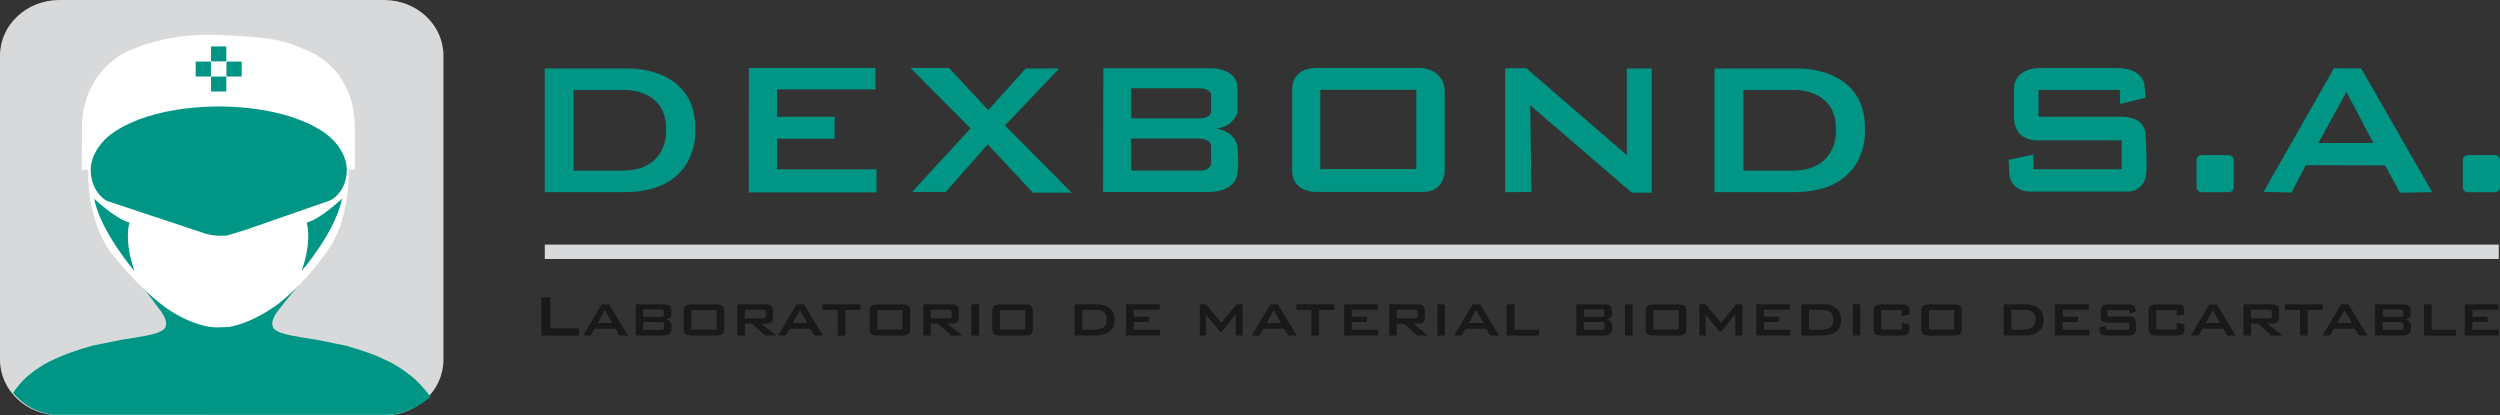 <?xml version="1.0" encoding="UTF-8"?>
<svg xmlns="http://www.w3.org/2000/svg" id="Capa_2" data-name="Capa 2" viewBox="0 0 467.2 77.62">
  <rect x="0" y="0" width="467.2" height="77.62" fill="#333333" stroke="none"/>
  <g id="ARTE">
    <g>
      <polygon points="139.95 12.7 163.61 12.7 163.61 16.71 145.22 16.71 145.22 21.83 155.97 21.83 155.97 25.93 145.22 25.93 145.22 31.64 163.8 31.64 163.8 35.96 139.91 35.96 139.95 12.7" fill="#009584" stroke-width="0"></polygon>
      <polygon points="170.14 12.7 177.33 12.7 184.71 20.57 191.68 12.79 197.94 12.79 187.82 23.45 200.27 36.01 193.03 36.01 184.58 26.97 176.75 35.87 170.45 35.87 181.38 24 170.14 12.7" fill="#009584" stroke-width="0"></polygon>
      <path d="m231.27,27.55c0-.09-.02-.17-.04-.26-.49-2.83-4.02-3.33-4.02-3.33,3.11,0,4.05-2.93,4.05-2.93v-4.63c0-3.37-4.32-3.64-4.32-3.64h-20.74l-.05,23.12h19.88c5.54-.14,5.27-3.96,5.27-3.96,0,0,.27-1.3-.04-4.36Zm-4.94,3.05s-.1,1.27-2.03,1.27h-12.87l-.04-5.98h12.68s2.25,0,2.25,1.41v3.31Zm0-9.68s-.1,1.19-2.03,1.19h-12.87l-.04-5.62h12.68s2.25,0,2.25,1.33v3.11Z" fill="#009584" stroke-width="0"></path>
      <path d="m270,31.82v-14.53c0-4.45-4.41-4.59-4.41-4.59h-19.52c-4.95,0-4.59,4.14-4.59,4.14v14.98c0,4.23,4.46,4.05,4.46,4.05h20.06c4.05,0,4.01-4.05,4.01-4.05Zm-5.31-.22h-17.95v-14.8h17.95v14.8Z" fill="#009584" stroke-width="0"></path>
      <polygon points="281.29 35.92 281.29 12.75 285.25 12.75 304.01 28.99 304.01 12.79 308.68 12.79 308.68 36.01 304.95 36.01 285.97 19.68 286.2 35.87 281.29 35.92" fill="#009584" stroke-width="0"></polygon>
      <path d="m129.92,25.07v-1.26c0-11.24-12.28-11.02-12.28-11.02h-15.83v23.12h14.89c13.49,0,13.22-10.85,13.22-10.85Zm-13.57,6.81h-9.15v-15.06h9.73s7.54-.15,7.54,7.18v.82s.17,7.06-8.13,7.06Z" fill="#009584" stroke-width="0"></path>
      <path d="m348.52,25.07v-1.26c0-11.24-12.28-11.02-12.28-11.02h-15.84v23.12h14.89c13.49,0,13.22-10.85,13.22-10.85Zm-13.56,6.81h-9.15v-15.06h9.73s7.55-.15,7.55,7.18v.82s.17,7.06-8.12,7.06Z" fill="#009584" stroke-width="0"></path>
      <path d="m396.22,19.44l4.75-1.17-.24-2.53s-.33-3.06-5.19-3.02h-14.84s-4.31.16-4.31,3.82v5.55s-.16,4.14,4.34,4.14h15.77v5.39h-16.5v-2.73l-4.63.97.16,2.97s.32,2.86,3.79,2.98h18.23s3.49.13,3.58-3.9c.08-4.03-.2-7-.2-7,0,0,0-2.97-4.3-3.1h-15.66v-4.99h15.17l.08,2.62Z" fill="#009584" stroke-width="0"></path>
      <path d="m441.28,12.8l-5.11-.05-13.15,23.1,5.23.13,2.66-5.11,14.8.04,2.81,5.11,6-.12-13.24-23.09Zm-8.11,13.92l.15-.12,5.19-9.41,5.03,9.53h-10.37Z" fill="#009584" stroke-width="0"></path>
      <path d="m417.44,34.99c0,.52-.41.93-.93.93h-5.08c-.51,0-.93-.42-.93-.93v-5.08c0-.52.42-.93.93-.93h5.08c.52,0,.93.42.93.93v5.08Z" fill="#009584" stroke-width="0"></path>
      <path d="m467.2,34.99c0,.52-.41.93-.93.93h-5.09c-.51,0-.92-.42-.92-.93v-5.08c0-.52.41-.93.92-.93h5.09c.52,0,.93.42.93.93v5.08Z" fill="#009584" stroke-width="0"></path>
      <g>
        <path d="m101.17,62.71v-7.12h1.66v5.78h5.36v1.34h-7.02Z" fill="#1a181b" stroke-width="0"></path>
        <path d="m108.97,62.71l3.47-5.84h1.37l3.53,5.84h-1.6l-.74-1.28h-3.87l-.74,1.28h-1.43Zm2.77-2.35h2.68l-1.37-2.43-1.32,2.43Z" fill="#1a181b" stroke-width="0"></path>
        <path d="m118.81,62.71v-5.84h5.26c.49,0,.84.09,1.06.26.22.18.33.46.33.87v.7c0,.26-.08.48-.26.65-.17.17-.42.29-.74.35.33.05.58.18.77.37.18.19.27.44.27.74v.75c0,.39-.15.67-.45.86-.3.19-.76.29-1.37.29h-4.87Zm4.6-4.89h-3.2v1.38h3.2c.25,0,.42-.03.51-.1.09-.06.14-.17.14-.32v-.55c0-.15-.04-.26-.13-.32-.09-.06-.26-.09-.51-.09Zm0,2.35h-3.2v1.49h3.2c.27,0,.45-.04.55-.12.1-.08.15-.21.15-.41v-.45c0-.19-.05-.32-.15-.4-.1-.08-.28-.12-.55-.12Z" fill="#1a181b" stroke-width="0"></path>
        <path d="m127.76,58.25c0-.53.1-.89.31-1.08.21-.19.61-.29,1.21-.29h4.53c.6,0,1.01.09,1.21.29.2.19.31.56.31,1.08v3.08c0,.54-.11.9-.32,1.09-.21.19-.61.29-1.2.29h-4.53c-.6,0-1-.1-1.21-.29-.21-.19-.31-.56-.31-1.09v-3.08Zm1.43,3.34h4.72v-3.64h-4.72v3.64Z" fill="#1a181b" stroke-width="0"></path>
        <path d="m137.8,62.71v-5.84h5.27c.48,0,.83.09,1.05.26.22.18.33.46.33.87v1.37c0,.4-.11.68-.33.86-.22.17-.57.26-1.05.26h-.81l2.79,2.21h-2.05l-2.45-2.21h-1.35v2.21h-1.41Zm4.66-4.83h-3.26v1.62h3.26c.25,0,.42-.04.51-.11.09-.07.14-.19.14-.36v-.67c0-.17-.05-.29-.14-.36-.09-.07-.26-.11-.51-.11Z" fill="#1a181b" stroke-width="0"></path>
        <path d="m145.41,62.71l3.47-5.84h1.37l3.53,5.84h-1.6l-.74-1.28h-3.87l-.74,1.28h-1.43Zm2.77-2.35h2.68l-1.37-2.43-1.32,2.43Z" fill="#1a181b" stroke-width="0"></path>
        <path d="m157.98,57.92v4.79h-1.43v-4.79h-2.82v-1.04h7.08v1.04h-2.83Z" fill="#1a181b" stroke-width="0"></path>
        <path d="m162.52,58.25c0-.53.1-.89.31-1.08.21-.19.61-.29,1.21-.29h4.53c.6,0,1.01.09,1.21.29.2.19.31.56.31,1.08v3.08c0,.54-.1.9-.32,1.09-.21.19-.61.29-1.21.29h-4.53c-.6,0-1-.1-1.21-.29-.21-.19-.31-.56-.31-1.09v-3.08Zm1.43,3.34h4.72v-3.64h-4.72v3.64Z" fill="#1a181b" stroke-width="0"></path>
        <path d="m172.55,62.71v-5.84h5.27c.48,0,.83.09,1.05.26.22.18.33.46.33.87v1.37c0,.4-.11.68-.33.86s-.57.26-1.05.26h-.81l2.79,2.21h-2.05l-2.45-2.21h-1.35v2.21h-1.41Zm4.66-4.83h-3.26v1.62h3.26c.25,0,.42-.04.51-.11.09-.07.14-.19.14-.36v-.67c0-.17-.05-.29-.14-.36-.09-.07-.26-.11-.51-.11Z" fill="#1a181b" stroke-width="0"></path>
        <path d="m181.55,62.71v-5.84h1.42v5.84h-1.42Z" fill="#1a181b" stroke-width="0"></path>
        <path d="m185.44,58.25c0-.53.1-.89.31-1.08.21-.19.61-.29,1.21-.29h4.53c.6,0,1.01.09,1.21.29.2.19.31.56.31,1.08v3.08c0,.54-.11.9-.32,1.09-.21.19-.61.29-1.2.29h-4.53c-.6,0-1-.1-1.21-.29-.21-.19-.31-.56-.31-1.09v-3.08Zm1.43,3.34h4.72v-3.64h-4.72v3.64Z" fill="#1a181b" stroke-width="0"></path>
        <path d="m200.84,62.71v-5.84h3.94c1.13,0,2,.25,2.6.75.61.5.91,1.22.91,2.15,0,.98-.32,1.72-.96,2.2-.64.49-1.61.74-2.91.74h-3.58Zm1.44-1.09h1.84c1,0,1.71-.15,2.11-.44.4-.29.6-.79.6-1.48,0-.6-.17-1.05-.5-1.35-.33-.29-.85-.44-1.53-.44h-2.52v3.7Z" fill="#1a181b" stroke-width="0"></path>
        <path d="m210.44,62.71v-5.84h6.28v1.03h-4.84v1.27h2.82v1h-2.82v1.44h4.91v1.09h-6.35Z" fill="#1a181b" stroke-width="0"></path>
        <path d="m224.22,62.71v-5.84h1.14l2.87,3.46,2.85-3.46h1.15v5.84h-1.32v-4.02l-2.62,3.32h-.28l-2.65-3.22v3.92h-1.14Z" fill="#1a181b" stroke-width="0"></path>
        <path d="m233.95,62.71l3.48-5.84h1.37l3.53,5.84h-1.6l-.74-1.28h-3.87l-.74,1.28h-1.43Zm2.77-2.35h2.68l-1.37-2.43-1.32,2.43Z" fill="#1a181b" stroke-width="0"></path>
        <path d="m246.51,57.92v4.79h-1.43v-4.79h-2.82v-1.04h7.09v1.04h-2.83Z" fill="#1a181b" stroke-width="0"></path>
        <path d="m251.19,62.71v-5.84h6.28v1.03h-4.84v1.27h2.82v1h-2.82v1.44h4.92v1.09h-6.35Z" fill="#1a181b" stroke-width="0"></path>
        <path d="m259.61,62.71v-5.84h5.27c.48,0,.83.09,1.05.26.22.18.33.46.33.87v1.37c0,.4-.1.68-.33.86-.21.17-.56.26-1.05.26h-.8l2.79,2.21h-2.05l-2.45-2.21h-1.34v2.21h-1.41Zm4.66-4.83h-3.26v1.62h3.26c.25,0,.41-.04.51-.11.1-.07.14-.19.14-.36v-.67c0-.17-.05-.29-.14-.36-.1-.07-.26-.11-.51-.11Z" fill="#1a181b" stroke-width="0"></path>
        <path d="m268.61,62.71v-5.84h1.41v5.84h-1.41Z" fill="#1a181b" stroke-width="0"></path>
        <path d="m271.75,62.71l3.47-5.84h1.37l3.53,5.84h-1.6l-.74-1.28h-3.88l-.74,1.28h-1.42Zm2.77-2.35h2.69l-1.37-2.43-1.32,2.43Z" fill="#1a181b" stroke-width="0"></path>
        <path d="m281.58,62.71v-5.84h1.44v4.75h4.59v1.09h-6.03Z" fill="#1a181b" stroke-width="0"></path>
        <path d="m294.58,62.71v-5.84h5.26c.49,0,.85.09,1.07.26.21.18.33.46.33.87v.7c0,.26-.09.48-.26.65-.17.17-.41.29-.74.35.33.05.58.18.76.37.18.19.28.44.28.74v.75c0,.39-.15.67-.45.86-.3.19-.76.29-1.37.29h-4.87Zm4.61-4.89h-3.2v1.38h3.2c.25,0,.41-.03.5-.1.09-.06.14-.17.14-.32v-.55c0-.15-.04-.26-.13-.32-.09-.06-.26-.09-.51-.09Zm0,2.35h-3.2v1.49h3.2c.27,0,.45-.04.55-.12.1-.08.14-.21.14-.41v-.45c0-.19-.05-.32-.14-.4s-.28-.12-.55-.12Z" fill="#1a181b" stroke-width="0"></path>
        <path d="m303.68,62.71v-5.84h1.41v5.84h-1.41Z" fill="#1a181b" stroke-width="0"></path>
        <path d="m307.56,58.25c0-.53.1-.89.31-1.08.21-.19.61-.29,1.22-.29h4.53c.6,0,1.01.09,1.21.29.2.19.3.56.3,1.08v3.08c0,.54-.1.9-.31,1.09-.21.19-.61.29-1.21.29h-4.53c-.6,0-1.01-.1-1.22-.29-.21-.19-.31-.56-.31-1.09v-3.08Zm1.43,3.34h4.72v-3.64h-4.72v3.64Z" fill="#1a181b" stroke-width="0"></path>
        <path d="m317.6,62.71v-5.84h1.14l2.87,3.46,2.85-3.46h1.15v5.84h-1.33v-4.02l-2.62,3.32h-.27l-2.65-3.22v3.92h-1.14Z" fill="#1a181b" stroke-width="0"></path>
        <path d="m328.22,62.71v-5.84h6.28v1.03h-4.85v1.27h2.82v1h-2.82v1.44h4.92v1.09h-6.35Z" fill="#1a181b" stroke-width="0"></path>
        <path d="m336.64,62.71v-5.84h3.94c1.13,0,2,.25,2.61.75.6.5.9,1.22.9,2.15,0,.98-.32,1.72-.96,2.2-.64.49-1.61.74-2.91.74h-3.58Zm1.44-1.09h1.83c1.01,0,1.71-.15,2.11-.44.4-.29.6-.79.6-1.48,0-.6-.17-1.05-.5-1.35-.33-.29-.85-.44-1.54-.44h-2.51v3.7Z" fill="#1a181b" stroke-width="0"></path>
        <path d="m346.25,62.71v-5.84h1.42v5.84h-1.42Z" fill="#1a181b" stroke-width="0"></path>
        <path d="m355.41,57.94h-3.85v3.64h3.85v-1.24l1.44.29v.69c0,.53-.11.89-.32,1.09-.21.19-.62.29-1.21.29h-3.66c-.59,0-.99-.1-1.2-.29-.21-.19-.32-.56-.32-1.09v-3.08c0-.53.1-.89.31-1.08.21-.19.61-.29,1.21-.29h3.66c.6,0,1.01.09,1.21.29.21.19.32.56.32,1.08v.57l-1.44.21v-1.08Z" fill="#1a181b" stroke-width="0"></path>
        <path d="m359.05,58.25c0-.53.1-.89.31-1.08.21-.19.61-.29,1.21-.29h4.53c.6,0,1.01.09,1.22.29.2.19.3.56.3,1.08v3.08c0,.54-.1.9-.31,1.09-.21.19-.61.29-1.21.29h-4.53c-.6,0-1.01-.1-1.21-.29-.21-.19-.31-.56-.31-1.09v-3.08Zm1.43,3.34h4.72v-3.64h-4.72v3.64Z" fill="#1a181b" stroke-width="0"></path>
        <path d="m374.45,62.71v-5.84h3.94c1.14,0,2,.25,2.6.75.61.5.91,1.22.91,2.15,0,.98-.33,1.72-.96,2.2-.64.49-1.61.74-2.92.74h-3.58Zm1.44-1.09h1.84c1,0,1.71-.15,2.1-.44.4-.29.6-.79.6-1.48,0-.6-.17-1.05-.5-1.35-.33-.29-.84-.44-1.53-.44h-2.52v3.7Z" fill="#1a181b" stroke-width="0"></path>
        <path d="m384.06,62.71v-5.84h6.28v1.03h-4.84v1.27h2.82v1h-2.82v1.44h4.92v1.09h-6.35Z" fill="#1a181b" stroke-width="0"></path>
        <path d="m397.88,57.92h-4.03v1.23h3.81c.59,0,1,.1,1.21.29.21.19.31.55.31,1.09v.8c0,.54-.1.9-.32,1.09-.21.19-.61.29-1.2.29h-3.8c-.6,0-1.01-.1-1.22-.29-.21-.19-.33-.56-.33-1.09v-.16l1.27-.23v.69h4.31v-1.34h-3.8c-.6,0-1-.1-1.21-.29-.21-.19-.32-.56-.32-1.09v-.66c0-.52.1-.88.32-1.08.21-.2.62-.29,1.21-.29h3.48c.59,0,.99.09,1.21.28.22.19.33.52.33.99v.14l-1.24.26v-.63Z" fill="#1a181b" stroke-width="0"></path>
        <path d="m406.78,57.94h-3.84v3.64h3.84v-1.24l1.44.29v.69c0,.53-.1.89-.32,1.09-.21.19-.61.29-1.22.29h-3.65c-.6,0-.99-.1-1.21-.29-.21-.19-.32-.56-.32-1.09v-3.08c0-.53.1-.89.32-1.08.21-.19.61-.29,1.21-.29h3.65c.6,0,1.01.09,1.22.29.21.19.31.56.31,1.08v.57l-1.44.21v-1.08Z" fill="#1a181b" stroke-width="0"></path>
        <path d="m409.43,62.71l3.47-5.84h1.38l3.52,5.84h-1.59l-.74-1.28h-3.88l-.74,1.28h-1.42Zm2.77-2.35h2.69l-1.37-2.43-1.32,2.43Z" fill="#1a181b" stroke-width="0"></path>
        <path d="m419.27,62.71v-5.84h5.28c.48,0,.83.09,1.05.26.21.18.32.46.32.87v1.37c0,.4-.11.68-.32.86-.22.17-.56.26-1.05.26h-.8l2.78,2.21h-2.05l-2.45-2.21h-1.34v2.21h-1.41Zm4.66-4.83h-3.26v1.62h3.26c.25,0,.42-.04.52-.11.09-.07.14-.19.14-.36v-.67c0-.17-.05-.29-.14-.36-.1-.07-.27-.11-.52-.11Z" fill="#1a181b" stroke-width="0"></path>
        <path d="m431.26,57.92v4.79h-1.42v-4.79h-2.83v-1.04h7.09v1.04h-2.84Z" fill="#1a181b" stroke-width="0"></path>
        <path d="m434.04,62.71l3.47-5.84h1.37l3.53,5.84h-1.6l-.74-1.28h-3.87l-.74,1.28h-1.42Zm2.77-2.35h2.68l-1.37-2.43-1.32,2.43Z" fill="#1a181b" stroke-width="0"></path>
        <path d="m443.87,62.71v-5.84h5.26c.49,0,.85.09,1.07.26.21.18.33.46.33.87v.7c0,.26-.09.48-.26.65-.17.17-.41.29-.74.35.33.05.58.18.76.37.18.19.28.44.28.74v.75c0,.39-.15.67-.45.86-.3.19-.76.29-1.37.29h-4.87Zm4.61-4.89h-3.2v1.38h3.2c.25,0,.41-.03.5-.1.1-.06.14-.17.14-.32v-.55c0-.15-.04-.26-.13-.32-.09-.06-.26-.09-.51-.09Zm0,2.35h-3.2v1.49h3.2c.27,0,.45-.04.55-.12.1-.08.14-.21.14-.41v-.45c0-.19-.05-.32-.14-.4s-.28-.12-.55-.12Z" fill="#1a181b" stroke-width="0"></path>
        <path d="m452.98,62.71v-5.84h1.44v4.75h4.59v1.09h-6.03Z" fill="#1a181b" stroke-width="0"></path>
        <path d="m460.62,62.71v-5.84h6.28v1.03h-4.84v1.27h2.82v1h-2.82v1.44h4.92v1.09h-6.35Z" fill="#1a181b" stroke-width="0"></path>
      </g>
      <g>
        <path d="m82.87,67.23c0,5.74-4.97,10.39-11.09,10.39H11.09c-6.13,0-11.09-4.65-11.09-10.39V10.39C0,4.65,4.97,0,11.09,0h60.69c6.13,0,11.09,4.65,11.09,10.39v56.84Z" fill="#d8d9da" stroke-width="0"></path>
        <path d="m38.57,77.52H9.82c-4.89-.69-7.37-4.12-7.37-4.12,0,0,1.04-1.58,2.57-2.99,0,0,2.51-2.23,5.31-3.34,0,0,1.44-.86,6.86-2.46l5.5-1.11s5.03-.78,5.48-.97c0,0,2.25-.41,2.71-1.3.45-.88-.03-1.96-.73-2.96-.7-1-3.33-4.42-3.33-4.42l13.77.58h.76l14.49-1.17s-3.34,4.02-4.05,5.02c-.71,1-1.18,2.07-.73,2.96s2.71,1.3,2.71,1.3c.45.19,5.48.97,5.48.97l5.5,1.11c5.42,1.6,6.86,2.46,6.86,2.46,2.79,1.11,5.5,3.41,5.5,3.41,1.74,1.46,3.35,3.66,3.35,3.66,0,0-3.48,3.36-8.35,3.38h-33.53Z" fill="#009584" stroke-width="0"></path>
        <path d="m41.24,61.15s-3.26.54-8.58-2.56c-5.32-3.09-11.09-10.35-11.09-10.35.17.15-5.26-4.99-5.07-16.49l-1.22-.03.06-8.68s-.16-8.4,7.52-12.95c0,0,6.97-4.01,17.68-3.57,10.71.44,12.77,1.07,16.93,2.94,0,0,8.68,3,8.84,14.15v8.05h-1.13s.29,9.38-3.87,15c0,0-3.45,5.43-9.16,10.02,0,0-4.55,3.59-9.35,4.42l-1.55.06Z" fill="#fff" stroke-width="0"></path>
        <path d="m25.15,50.65s-6.27-7.18-7.57-13.53c0,0,3.99,3.8,6.62,4.48,0,0-1.12,3.26.95,9.05Z" fill="#009584" stroke-width="0"></path>
        <path d="m56.36,50.65s6.27-7.18,7.56-13.53c0,0-3.99,3.8-6.61,4.48,0,0,1.11,3.26-.95,9.05Z" fill="#009584" stroke-width="0"></path>
        <path d="m42.41,44.02l3.59-1.1,15.7-5.47s2.86-1.25,3.1-5.32c.21-3.63-2.89-6.27-2.89-6.27,0,0-5.37-5.82-20.97-5.97h-.1c-15.61.15-20.99,5.97-20.99,5.97,0,0-3.1,2.65-2.89,6.27.24,4.07,3.01,5.41,3.01,5.41l18.48,6.14s1.45.38,2.44.38,1.51-.04,1.51-.04Z" fill="#009584" stroke-width="0"></path>
        <rect x="36.57" y="11.51" width="2.85" height="2.79" fill="#009584" stroke-width="0"></rect>
        <rect x="42.32" y="11.51" width="2.85" height="2.79" fill="#009584" stroke-width="0"></rect>
        <rect x="39.44" y="14.31" width="2.85" height="2.79" fill="#009584" stroke-width="0"></rect>
        <rect x="39.44" y="8.68" width="2.85" height="2.79" fill="#009584" stroke-width="0"></rect>
      </g>
      <rect x="101.81" y="45.71" width="365.16" height="2.69" fill="#d8d9da" stroke-width="0"></rect>
    </g>
  </g>
</svg>
